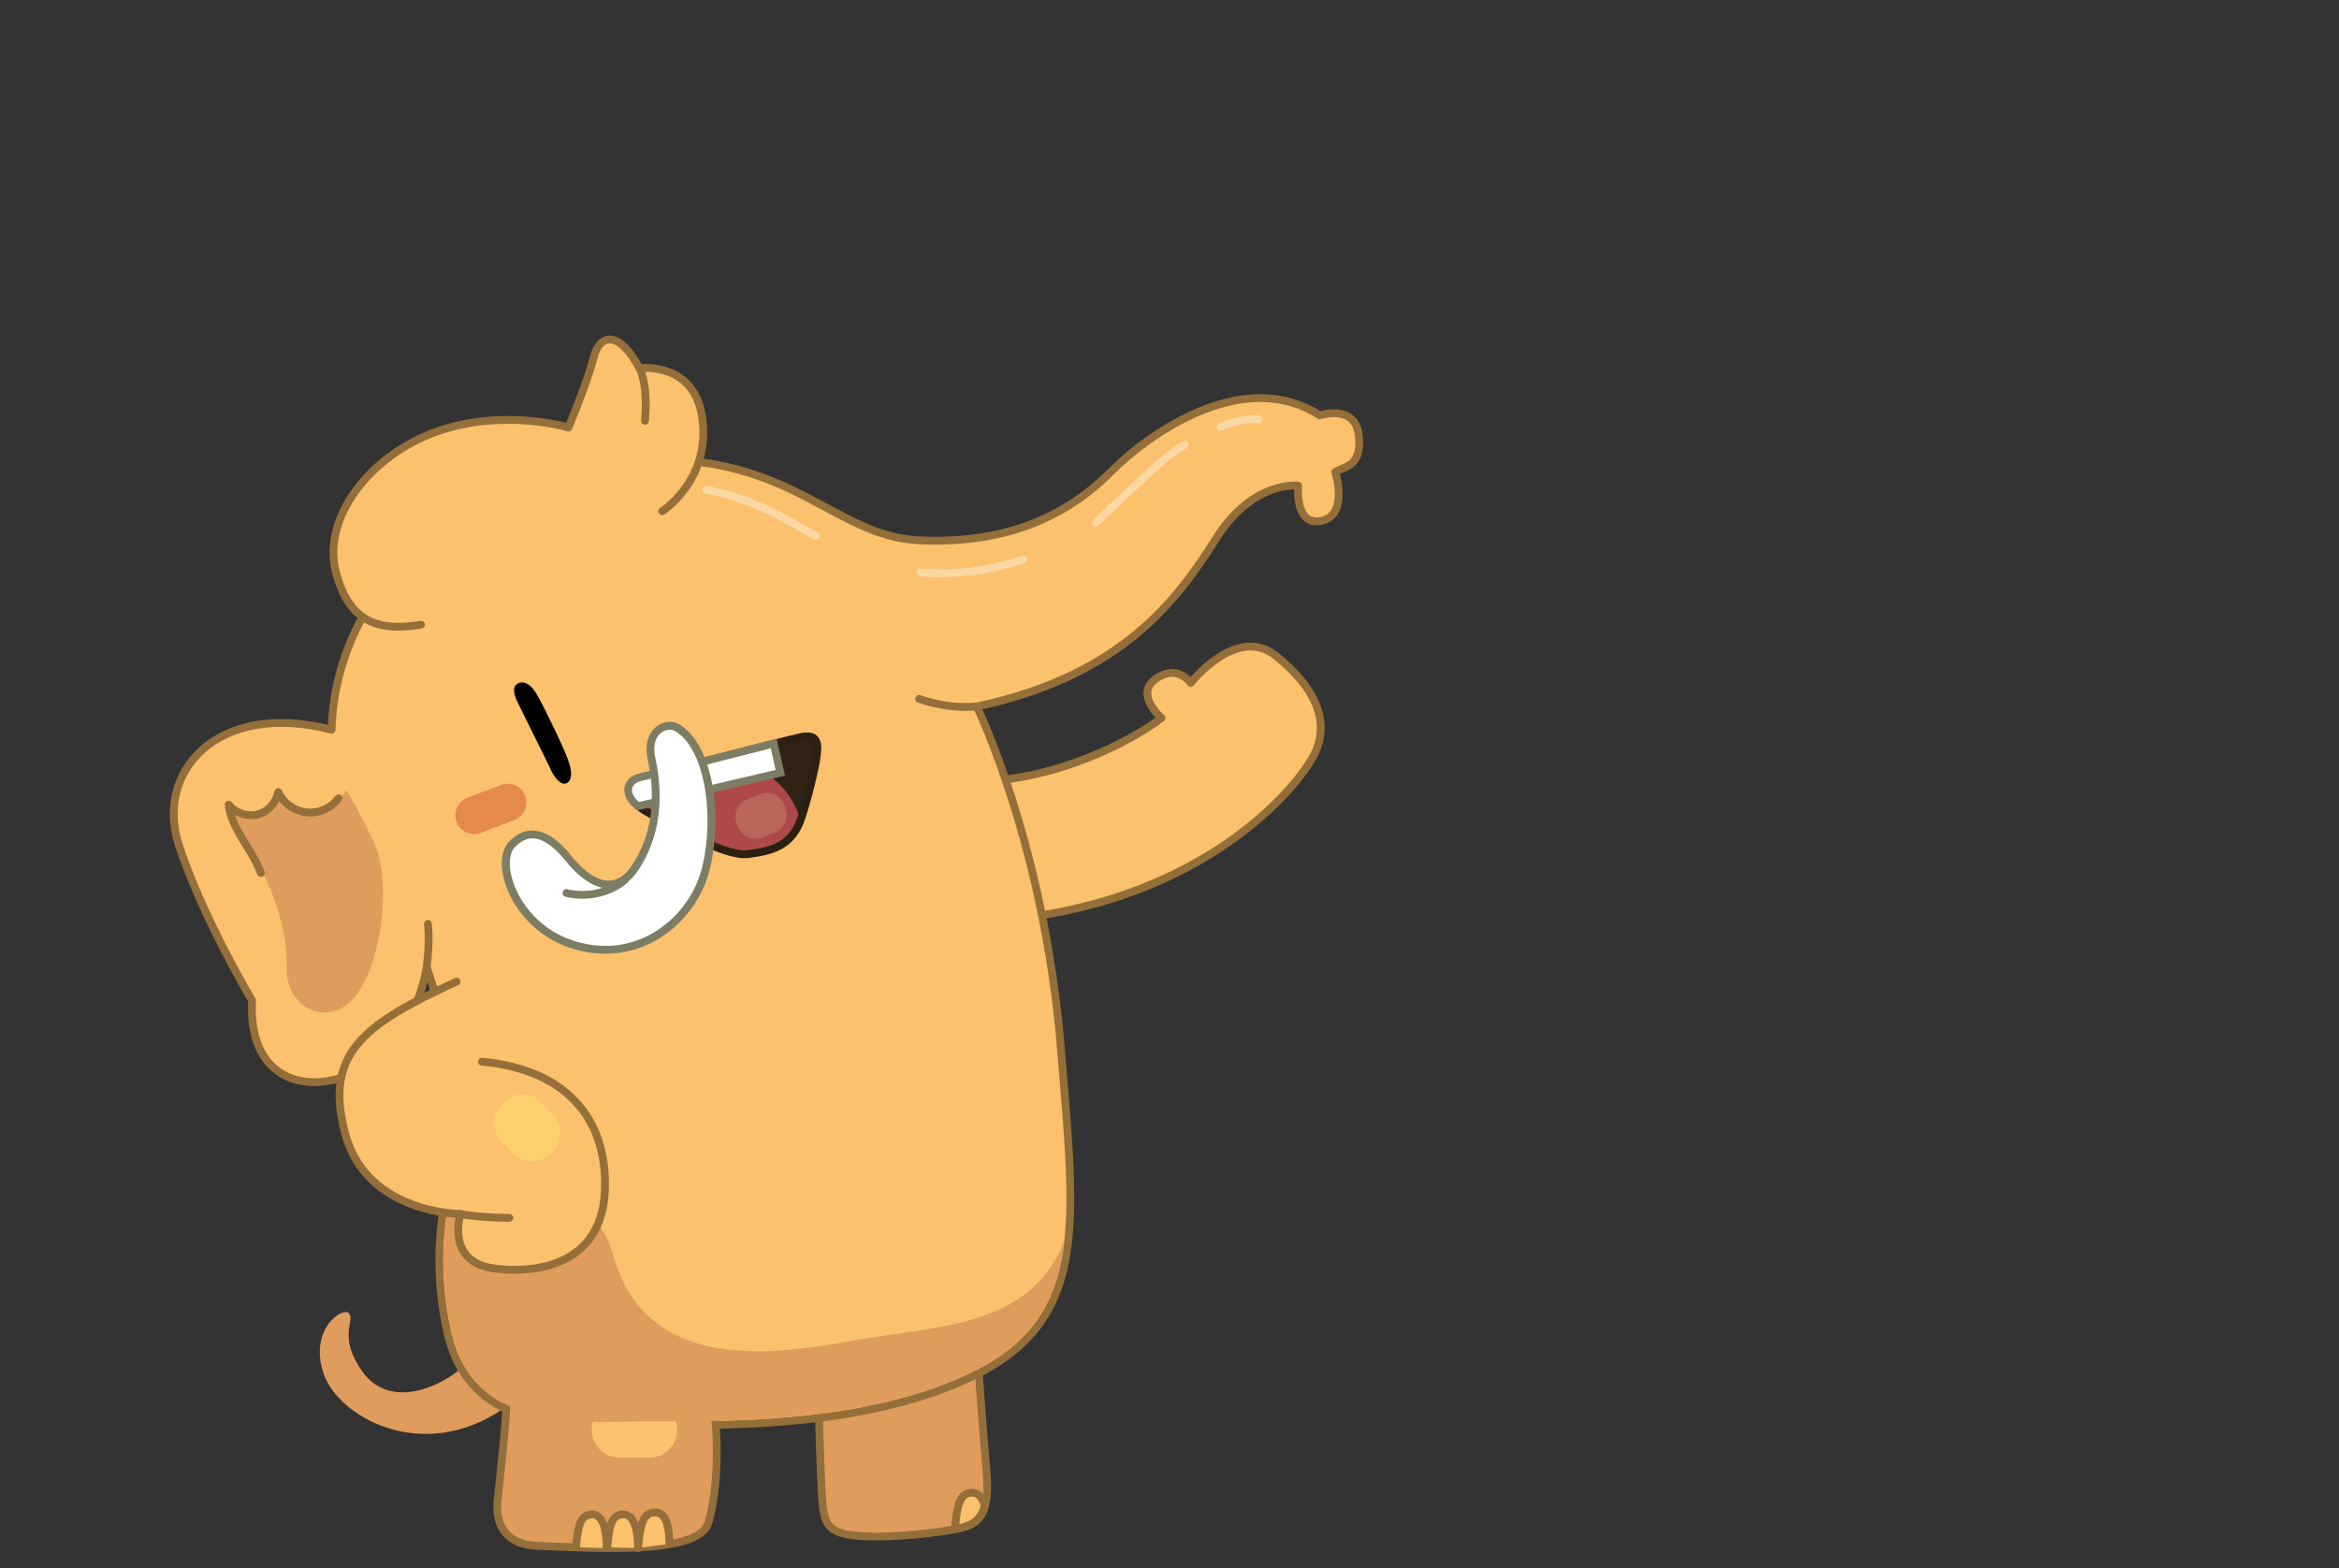 <svg xmlns="http://www.w3.org/2000/svg" height="803.1" width="1197.829" viewBox="0 0 1197.828 803.1" id="Layer_1"><rect x="0" y="0" width="1197.828" height="803.1" fill="#333333" stroke="none"/><path id="path6218" d="M419.214 718.721s1 40 2 51 3 16 20 17 41-2 50-4 16-6 14-29-4-51-4-51" class="st6" fill="#e09c5c" stroke="#946f3a" stroke-width="4" stroke-linecap="round" stroke-linejoin="round" stroke-miterlimit="10"/><path id="path6220" d="M504.214 771.521l-.1-.6c-1.5-5.7-4.5-7-8-6.3-4.8 1-6.1 7.7-6.9 16.7 0 .4-.1.8-.1 1.3l.7.3c.4-.1.9-.2 1.3-.3 5.9-1.2 10.9-3.4 13.1-11.1z" class="st2" fill="#fbc16c" stroke="#946f3a" stroke-width="4" stroke-linecap="round" stroke-linejoin="round" stroke-miterlimit="10"/><path id="path6222" d="M510.814 399.721c46-5 79-28 84-32 0 0-14-12-3-20s18 2 18 2 23.5-29.9 43.5-13.9c20 16 27.5 32.9 20.5 48.9s-52 72-147 85" class="st2" fill="#fbc16c" stroke="#946f3a" stroke-width="4" stroke-linecap="round" stroke-linejoin="round" stroke-miterlimit="10"/><path id="path6224" d="M239.814 697.721c-16 15-41 23-54 5s-4-26-7-30-21 8-13 31 54 48 97 14" class="st4" fill="#e09c5c"/><path id="path6226" d="M500.214 361.821s34.6 70.9 43.1 175.4c7.2 89 15 139-46 168s-142 24-180 25-78-4-88-47 .5-76.5.5-76.5 1.4-71.2-2.1-82.7-9.2-28.7-9.2-28.7-5.7 40.1-35.5 53.6c-29.8 13.6-56.1.8-53.9-36.5 0 0-25.5-42.6-37.6-79.9-12.1-37.3 19.8-73.9 78.3-58.8 2-71 63.6-130.7 149.1-137.7 85.4-7.1 106.3 38.7 151.9 40.7 44 2 75-12 98-35s70-53 107-29c0 0 18-6 20 10s-7 16-12 19c0 0 7 22-7 25s-12-18-12-18-23-3-42 27-47.2 70.2-122.6 86.1c-16.1 1.4-29.5-3.9-29.5-3.9" class="st2" fill="#fbc16c" stroke="#946f3a" stroke-width="4" stroke-linecap="round" stroke-linejoin="round" stroke-miterlimit="10"/><path id="path6228" d="M259.814 704.721c0 23-4 53-5 64s3 22.4 21 23c28 1 82 5 87-12 6.3-21.6 5-58 0-70" class="st6" fill="#e09c5c" stroke="#946f3a" stroke-width="4" stroke-linecap="round" stroke-linejoin="round" stroke-miterlimit="10"/><path id="path6230" d="M295.014 792.421c.8-9.7 1.8-15.7 6.8-16.7s8.8 3.1 8.9 17.1" class="st2" fill="#fbc16c" stroke="#946f3a" stroke-width="4" stroke-linecap="round" stroke-linejoin="round" stroke-miterlimit="10"/><path id="path6232" d="M311.014 792.421c.8-9.7 1.8-15.7 6.8-16.7s8.8 3.1 8.9 17.1" class="st2" fill="#fbc16c" stroke="#946f3a" stroke-width="4" stroke-linecap="round" stroke-linejoin="round" stroke-miterlimit="10"/><path id="path6234" d="M326.814 792.721c.8-9.7 2-17 7-18s8.9 2.1 9 16" class="st2" fill="#fbc16c" stroke="#946f3a" stroke-width="4" stroke-linecap="round" stroke-linejoin="round" stroke-miterlimit="10"/><path id="path6236" d="M332.614 746.521h-15.4c-7.8 0-14.2-6.4-14.2-14.2 0-7.8 6.4-14.2 14.2-14.2h15.4c7.8 0 14.2 6.4 14.2 14.2 0 7.8-6.4 14.2-14.2 14.2z" fill="#fbc16c"/><path id="path6238" d="M127.014 433.921c7.3 9.1 20.6 38.2 19.8 61-.9 22.9 23.8 32.8 36.8 13 13-19.8 16.6-58.4 7.6-77.2-9-18.9-13.9-26-13.9-26s-4.9 9-17.5 10.8c-12.6 1.8-13-3.1-17.3-9.8 0 0 .6 7.4-10.6 11.5-11.2 4.2-14.8-5-14.8-5s2.7 12.7 9.9 21.7z" class="st4" fill="#e09c5c"/><path id="path6240" d="M309.314 728.321c-21.3 0-36.8-2.7-48.9-8.4-15.4-7.3-25-19.4-29.1-37.2-9.8-42 .4-75.1.5-75.4l.1-.3v-.3s.1-3.7.1-9.7c13.9.5 33.3 2.8 50.3 10.8 16.8 7.9 27.4 19.6 31.6 34.6 9.3 33.4 33.5 49.6 74.1 49.6 12.6 0 27-1.5 43.9-4.6 8.6-1.6 17.1-2.8 25.3-4 38.7-5.6 72.8-10.5 87.9-47.9-3.3 28.9-14.8 51.7-48.6 67.8-51.3 24.4-116.2 24.5-159.1 24.6-7.7 0-14.3 0-20.1.2-2.9.1-5.5.2-8 .2z" class="st4" fill="#e09c5c"/><path id="path6242" d="M417.814 390.121c1.3-8.5 2-14.7-7.8-12.6-9.8 2.1-69.8 18-80.5 20.3-10.8 2.3-8.7 12.1 1.8 18s39.7 23.2 51.7 21.6c12-1.6 22.7-3.8 27.6-19.2 4.9-15.3 7.2-28.1 7.2-28.1z" fill="#2e2314" stroke="#2b2011" stroke-width="4" stroke-linecap="round" stroke-linejoin="round" stroke-miterlimit="10"/><g transform="translate(-77.186 15.821)" id="g6244"><path id="path6246" d="M458.6 419.7c-11.4 0-36.3-14.2-46.9-20.2l-2.2-1.3c-5.1-2.9-8.4-7.1-7.9-10.2.3-2 2.3-3.4 5.5-4.1 5.5-1.2 24-5.9 41.8-10.5l3.8-1c15.9 4.2 28.4 14.9 33.4 28.7l-.2.7c-4.5 14-13.6 16.2-25.9 17.8-.5.1-.9.1-1.4.1z" fill="#ad4949"/></g><g transform="translate(-77.186 15.821)" id="g6248"><path id="path6250" d="M404 397c-3.6-2.6-5.6-6.3-5-9.5.5-2.8 2.7-4.7 6.3-5.4 5.8-1.2 25.1-6.2 43.7-11 8.9-2.3 17.5-4.5 24.3-6.2l3.4 15L404 397z" class="st33" fill="#fff"/><path id="path6252" d="M471.9 367.4l2.5 11.1-70 16.4c-2.5-2.1-3.9-4.7-3.5-6.9.5-2.6 3.2-3.5 4.8-3.9 5.8-1.2 25.1-6.2 43.8-11 8.2-2.1 16-4.1 22.4-5.7m3-4.9c-20.4 5.1-61.2 15.8-70 17.7-10.3 2.2-10.6 13-1.3 19l75.6-17.8-4.3-18.9z" class="st42" fill="#7d7d65"/></g><path id="path6254" d="M215.614 319.921c-20.7 3.4-36.9-.3-43.7-27.4-6.8-27.1 17-58.9 51.2-71.3 34.2-12.4 68-2.3 68-2.3s9.5-22.5 12.8-35.5c3.3-13 13.3-14.1 23.6 5.2 0 0 28.8-4.1 32.3 26.8 3.6 30.9-20.7 46.4-20.7 46.4" class="st2" fill="#fbc16c" stroke="#946f3a" stroke-width="4" stroke-linecap="round" stroke-linejoin="round" stroke-miterlimit="10"/><path id="path6256" d="M327.614 188.521c4.3 10.3 2.9 22.9 2.7 27" class="st2" fill="#fbc16c" stroke="#946f3a" stroke-width="4" stroke-linecap="round" stroke-linejoin="round" stroke-miterlimit="10"/><g transform="translate(-77.186 15.821)" id="g6258"><path id="path6260" d="M358.6 376.9c2.2 5.7 6.2 9.9 8.9 8.3 2.7-1.6 2.9-5.7.4-12.4-2.4-6.6-13.6-29.8-16.6-34.3-3-4.5-6.4-5.8-9.1-4.2-2.7 1.6-1.9 5.5-.1 9.2 1.9 3.8 16.5 33.4 16.5 33.4z"/></g><g transform="translate(-77.186 15.821)" id="g6262"><path id="path6264" d="M387.3 470.6c-4.3 0-8.8-.5-13.2-1.6-21.2-5.2-32.9-21.5-36.5-34-2.3-8-1.6-14.9 2-18.5 3.2-3.3 6.7-5 10.2-5 7.5 0 14.4 7.2 17.8 11.5 7.6 9.5 14.8 14.3 21.4 14.3 5.3 0 9.9-3 13.7-9 10-15.4 12.7-34.1 8.2-55.4-1.5-7.1.3-11.2 2.1-13.4 1.8-2.3 4.5-3.6 7.3-3.6 1.6 0 3 .4 4.2 1.2 18.2 11.8 20.2 52 13.6 74.4-5.6 18.8-23.9 39.1-50.8 39.1z" class="st33" fill="#fff"/><path id="path6266" d="M420.2 357.9c1.2 0 2.2.3 3.1.9 7.6 4.9 13 16 15.2 31.2 2 13.6 1 29.3-2.5 41-2.9 9.9-9.1 19.2-17.3 26-9.1 7.6-20 11.6-31.5 11.6-4.2 0-8.4-.5-12.7-1.6-20.4-5-31.6-20.7-35-32.6-2.1-7.2-1.5-13.5 1.5-16.5 2.9-2.9 5.8-4.4 8.8-4.4 6.9 0 13.7 7.5 16.3 10.7 8 10 15.7 15 22.9 15 6 0 11.2-3.3 15.4-9.9 10.3-15.9 13.1-35 8.4-56.9-1.1-4.9-.5-9.1 1.7-11.7 1.5-1.8 3.6-2.8 5.7-2.8m0-4c-6.7 0-14.1 6.4-11.3 19.4 3.6 16.6 3.6 36-7.9 53.8-3.8 5.9-8 8.1-12.1 8.1-8.2 0-16.1-8.8-19.8-13.5-3.8-4.8-11.1-12.2-19.4-12.2-3.8 0-7.7 1.5-11.7 5.6-11 11.3 2 47.6 35.5 55.8 4.7 1.2 9.3 1.7 13.7 1.7 26.7 0 46.6-19.8 52.7-40.5 7.1-24 4.6-64.4-14.4-76.7-1.5-1-3.4-1.5-5.3-1.5z" class="st42" fill="#7d7d65"/></g><path id="path6268" d="M290.114 457.321c6.5 1.7 19.4 2 29.8-6.6" fill="none" stroke="#7d7d65" stroke-width="4" stroke-linecap="round" stroke-linejoin="round" stroke-miterlimit="10"/><path id="path6270" d="M173.314 408.821c-3.7 5-10.1 7.9-16.3 7.2-6.2-.6-11.9-4.7-14.5-10.4-1.1 5.4-5.3 10.2-10.6 11.5-5.3 1.3-11.4-.7-14.8-5 1.6 13 12 22.7 16.5 35" fill="none" stroke="#946f3a" stroke-width="4" stroke-linecap="round" stroke-linejoin="round" stroke-miterlimit="10"/><path id="path6272" d="M263.314 420.021l-17.1 6.5c-5 1.9-10.6-.6-12.4-5.6-1.9-5 .6-10.6 5.6-12.4l17.1-6.5c5-1.9 10.6.6 12.4 5.6 1.9 4.9-.6 10.5-5.6 12.4z" fill="#e68a4c"/><path id="path6274" d="M625.314 218.521c7.3-2.8 14.1-4.3 19.2-3.8" class="st34" fill="none" stroke="#fbd7a3" stroke-width="4" stroke-linecap="round" stroke-linejoin="round" stroke-miterlimit="10"/><path id="path6276" d="M561.314 267.621c11.7-11.4 21.9-20.7 31.6-29.6 3.9-3.5 8.7-7.1 13.9-10.3" class="st34" fill="none" stroke="#fbd7a3" stroke-width="4" stroke-linecap="round" stroke-linejoin="round" stroke-miterlimit="10"/><path id="path6278" d="M471.214 293.121c15.7 1.4 33.6-.1 52.7-6.6" class="st34" fill="none" stroke="#fbd7a3" stroke-width="4" stroke-linecap="round" stroke-linejoin="round" stroke-miterlimit="10"/><path id="path6280" d="M361.614 250.821c19.9 3.5 36.4 12.2 56.1 23.6" class="st34" fill="none" stroke="#fbd7a3" stroke-width="4" stroke-linecap="round" stroke-linejoin="round" stroke-miterlimit="10"/><g transform="translate(-77.186 15.821)" id="g6282"><path id="path6284" d="M311 486.9c-48 22-68 37-57 78s59 41 59 41-8 25 18 28 55-5 56-41-20-61-63-65" class="st2" fill="#fbc16c" stroke="#946f3a" stroke-width="4" stroke-linecap="round" stroke-linejoin="round" stroke-miterlimit="10"/><path id="path6286" d="M313 605.9c10 2 25 2 25 2" class="st2" fill="#fbc16c" stroke="#946f3a" stroke-width="4" stroke-linecap="round" stroke-linejoin="round" stroke-miterlimit="10"/><path id="path6288" d="M354.2 548.6l6.5 6.8c4.9 5.1 4.7 13.3-.4 18.2l-1.9 1.8c-5.1 4.9-13.3 4.7-18.2-.4l-6.5-6.8c-4.9-5.1-4.7-13.3.4-18.2l1.9-1.8c5.1-4.9 13.3-4.7 18.2.4z" fill="#fdd06e"/></g><path id="path6290" d="M396.814 426.321l-6.5 2.6c-4.9 1.9-10.5-.5-12.4-5.4l-.7-1.8c-1.9-4.9.5-10.5 5.4-12.4l6.5-2.6c4.9-1.9 10.5.5 12.4 5.4l.7 1.8c2 4.9-.5 10.5-5.4 12.4z" fill="#b9655a"/><path id="path6292" d="M218.514 495.221c1.8-14 .6-22.1.6-22.1" class="st2" fill="#fbc16c" stroke="#946f3a" stroke-width="4" stroke-linecap="round" stroke-linejoin="round" stroke-miterlimit="10"/></svg>
